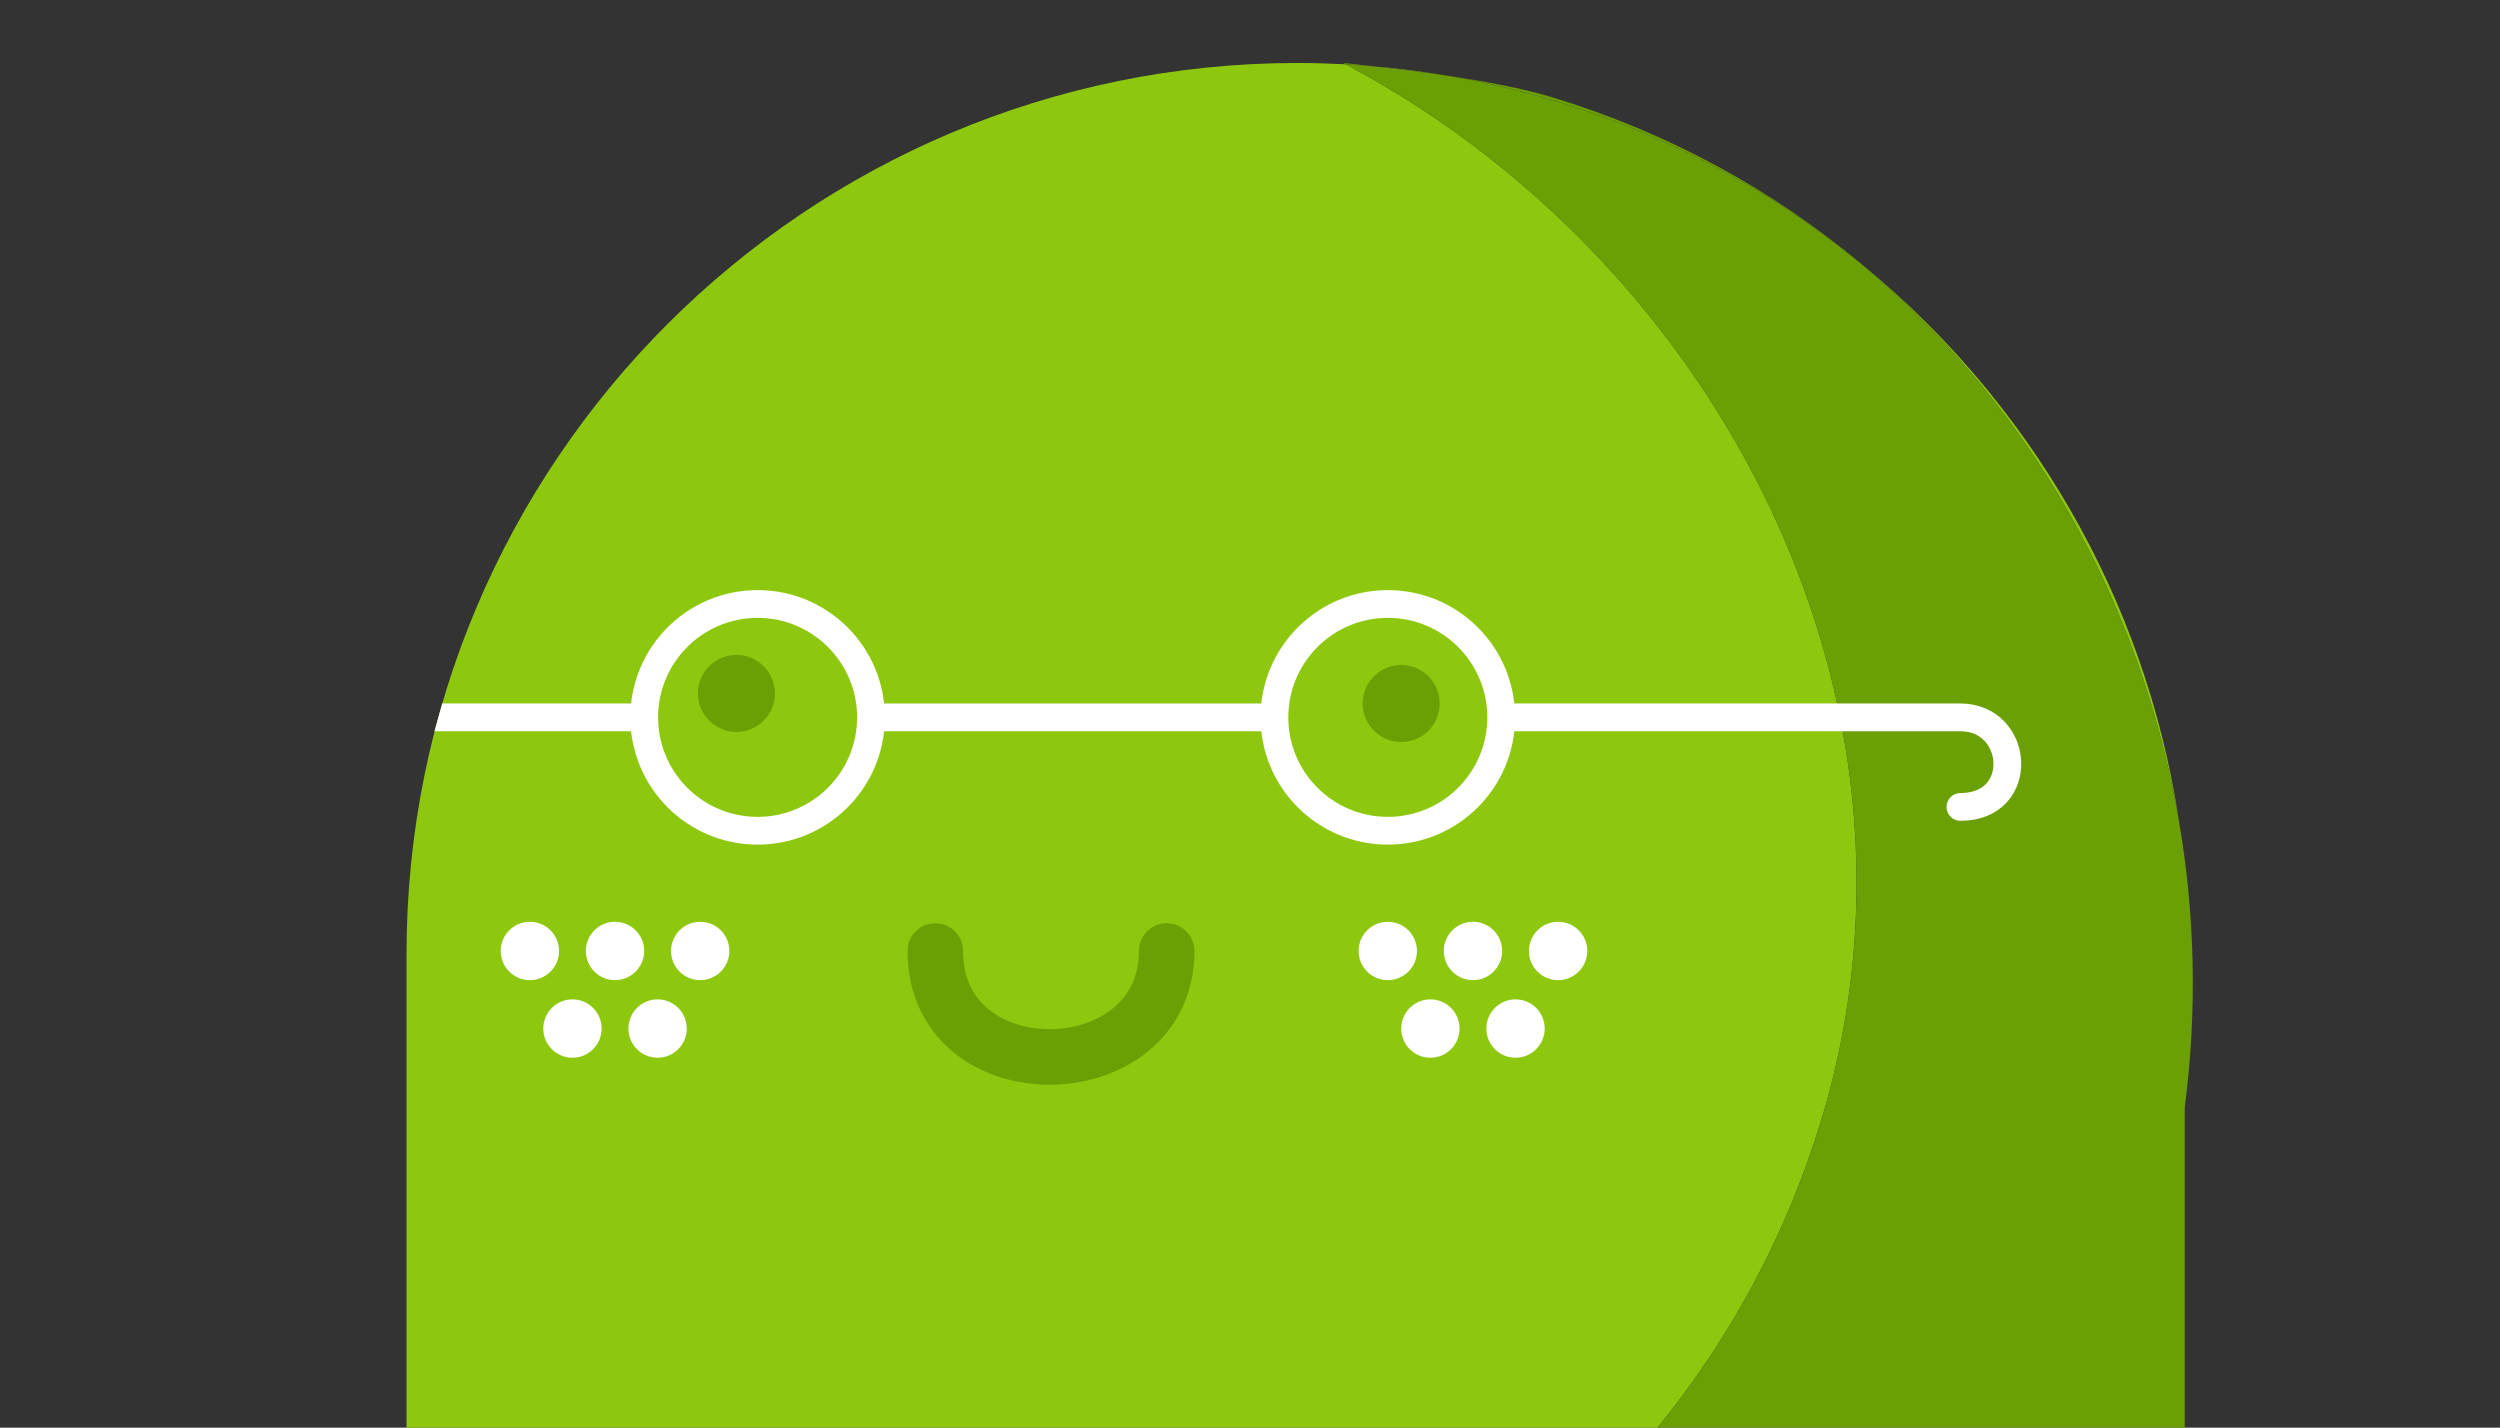 <?xml version="1.0" encoding="utf-8"?>
<!-- Generator: Adobe Illustrator 16.0.0, SVG Export Plug-In . SVG Version: 6.00 Build 0)  -->
<!DOCTYPE svg PUBLIC "-//W3C//DTD SVG 1.1//EN" "http://www.w3.org/Graphics/SVG/1.1/DTD/svg11.dtd">
<svg version="1.1" id="Слой_1" xmlns="http://www.w3.org/2000/svg" xmlns:xlink="http://www.w3.org/1999/xlink" x="0px" y="0px"
	 width="90.027px" height="51.412px" viewBox="0 15.397 90.027 51.412" enable-background="new 0 15.397 90.027 51.412"
	 xml:space="preserve">
<rect x="0" y="15.397" width="90.027" height="51.412" fill="#333333" stroke="none"/>
<line fill="#8DC80E" x1="14.638" y1="66.809" x2="14.638" y2="66.809"/>
<line fill="#8DC80E" x1="14.638" y1="66.809" x2="14.638" y2="66.809"/>
<path fill="#8DC80E" d="M58.098,25.251c-2.732-3.028-5.994-5.605-9.637-7.538c-0.574-0.03-1.15-0.048-1.731-0.048
	c-17.723,0-32.091,14.368-32.091,32.091c0,0.883,0,17.052,0,17.052h4.91h13.088h27.051c2.609-3.193,4.65-6.939,5.916-11.133
	C68.912,44.708,65.413,33.358,58.098,25.251z"/>
<path fill="#8DC80E" d="M78.453,44.89c-1.218-8.001-5.391-15.031-11.37-19.942C73.097,29.983,77.095,37.104,78.453,44.89z"/>
<path fill="#8DC80E" d="M49.639,17.803c0.765,0.087,1.604,0.191,2.452,0.317C51.283,17.984,50.466,17.877,49.639,17.803z"/>
<path fill="#8DC80E" d="M14.638,52.377"/>
<path fill="#8DC80E" d="M32.636,66.809H19.548"/>
<path fill="#6BA005" d="M55.843,18.885c-1.022-0.309-2.388-0.562-3.752-0.765c5.63,0.947,10.764,3.354,14.992,6.827
	C63.877,22.262,60.099,20.169,55.843,18.885z"/>
<path fill="#6BA005" d="M48.375,17.666c0.029,0.015,0.057,0.032,0.086,0.047c0.395,0.021,0.786,0.054,1.178,0.09
	C49.186,17.751,48.752,17.705,48.375,17.666z"/>
<path fill="#6BA005" d="M78.453,44.89c-1.358-7.785-5.356-14.906-11.37-19.942c-4.229-3.473-9.362-5.88-14.992-6.827
	c-0.849-0.126-1.688-0.23-2.452-0.317c-0.392-0.036-0.783-0.069-1.178-0.09c3.643,1.933,6.904,4.51,9.637,7.538
	c7.315,8.107,10.814,19.456,7.506,30.424c-1.266,4.194-3.307,7.94-5.916,11.133H73.91h1.074h3.69v-11.53
	C79.131,51.768,79.043,48.267,78.453,44.89z"/>
<path fill="#FFFFFF" d="M51.026,49.642c0,0.58-0.47,1.051-1.051,1.051c-0.58,0-1.05-0.471-1.05-1.051s0.47-1.051,1.05-1.051
	C50.557,48.591,51.026,49.062,51.026,49.642"/>
<path fill="#FFFFFF" d="M54.093,49.642c0,0.58-0.47,1.051-1.051,1.051c-0.58,0-1.05-0.471-1.05-1.051s0.47-1.051,1.05-1.051
	C53.623,48.591,54.093,49.062,54.093,49.642"/>
<path fill="#FFFFFF" d="M57.16,49.642c0,0.58-0.471,1.051-1.052,1.051c-0.58,0-1.05-0.471-1.05-1.051s0.47-1.051,1.05-1.051
	C56.689,48.591,57.16,49.062,57.16,49.642"/>
<path fill="#FFFFFF" d="M52.56,52.436c0,0.58-0.47,1.051-1.051,1.051c-0.58,0-1.05-0.471-1.05-1.051s0.47-1.051,1.05-1.051
	C52.09,51.385,52.56,51.856,52.56,52.436"/>
<path fill="#FFFFFF" d="M55.626,52.436c0,0.58-0.47,1.051-1.051,1.051c-0.58,0-1.05-0.471-1.05-1.051s0.47-1.051,1.05-1.051
	C55.156,51.385,55.626,51.856,55.626,52.436"/>
<path fill="#FFFFFF" d="M20.132,49.642c0,0.58-0.47,1.051-1.051,1.051c-0.58,0-1.05-0.471-1.05-1.051s0.47-1.051,1.05-1.051
	C19.662,48.591,20.132,49.062,20.132,49.642"/>
<path fill="#FFFFFF" d="M23.198,49.642c0,0.58-0.47,1.051-1.051,1.051c-0.58,0-1.05-0.471-1.05-1.051s0.47-1.051,1.05-1.051
	C22.728,48.591,23.198,49.062,23.198,49.642"/>
<path fill="#FFFFFF" d="M26.265,49.642c0,0.58-0.47,1.051-1.051,1.051c-0.58,0-1.05-0.471-1.05-1.051s0.47-1.051,1.05-1.051
	C25.795,48.591,26.265,49.062,26.265,49.642"/>
<path fill="#FFFFFF" d="M21.665,52.436c0,0.58-0.47,1.051-1.051,1.051c-0.58,0-1.05-0.471-1.05-1.051s0.47-1.051,1.05-1.051
	C21.195,51.385,21.665,51.856,21.665,52.436"/>
<path fill="#FFFFFF" d="M24.731,52.436c0,0.58-0.47,1.051-1.051,1.051c-0.58,0-1.05-0.471-1.05-1.051s0.47-1.051,1.05-1.051
	C24.262,51.385,24.731,51.856,24.731,52.436"/>
<circle fill="none" stroke="#FFFFFF" stroke-miterlimit="10" cx="27.282" cy="41.23" r="4.083"/>
<circle fill="none" stroke="#FFFFFF" stroke-miterlimit="10" cx="49.976" cy="41.23" r="4.083"/>
<circle fill="#6BA005" cx="26.519" cy="40.368" r="1.387"/>
<circle fill="#6BA005" cx="50.458" cy="40.73" r="1.387"/>
<line fill="none" stroke="#FFFFFF" stroke-miterlimit="10" x1="31.365" y1="41.23" x2="45.893" y2="41.23"/>
<g>
	<polygon fill="#FFFFFF" points="23.198,41.73 15.646,41.73 15.925,40.73 23.198,40.73 	"/>
</g>
<path fill="none" stroke="#6BA005" stroke-width="2" stroke-linecap="round" stroke-linejoin="round" stroke-miterlimit="10" d="
	M33.68,49.642c0,5.172,8.333,5.005,8.333,0"/>
<path fill="none" stroke="#FFFFFF" stroke-linecap="round" stroke-linejoin="round" stroke-miterlimit="10" d="M54.264,41.23h16.333
	c2.125,0,2.375,3.225,0,3.225"/>
</svg>
